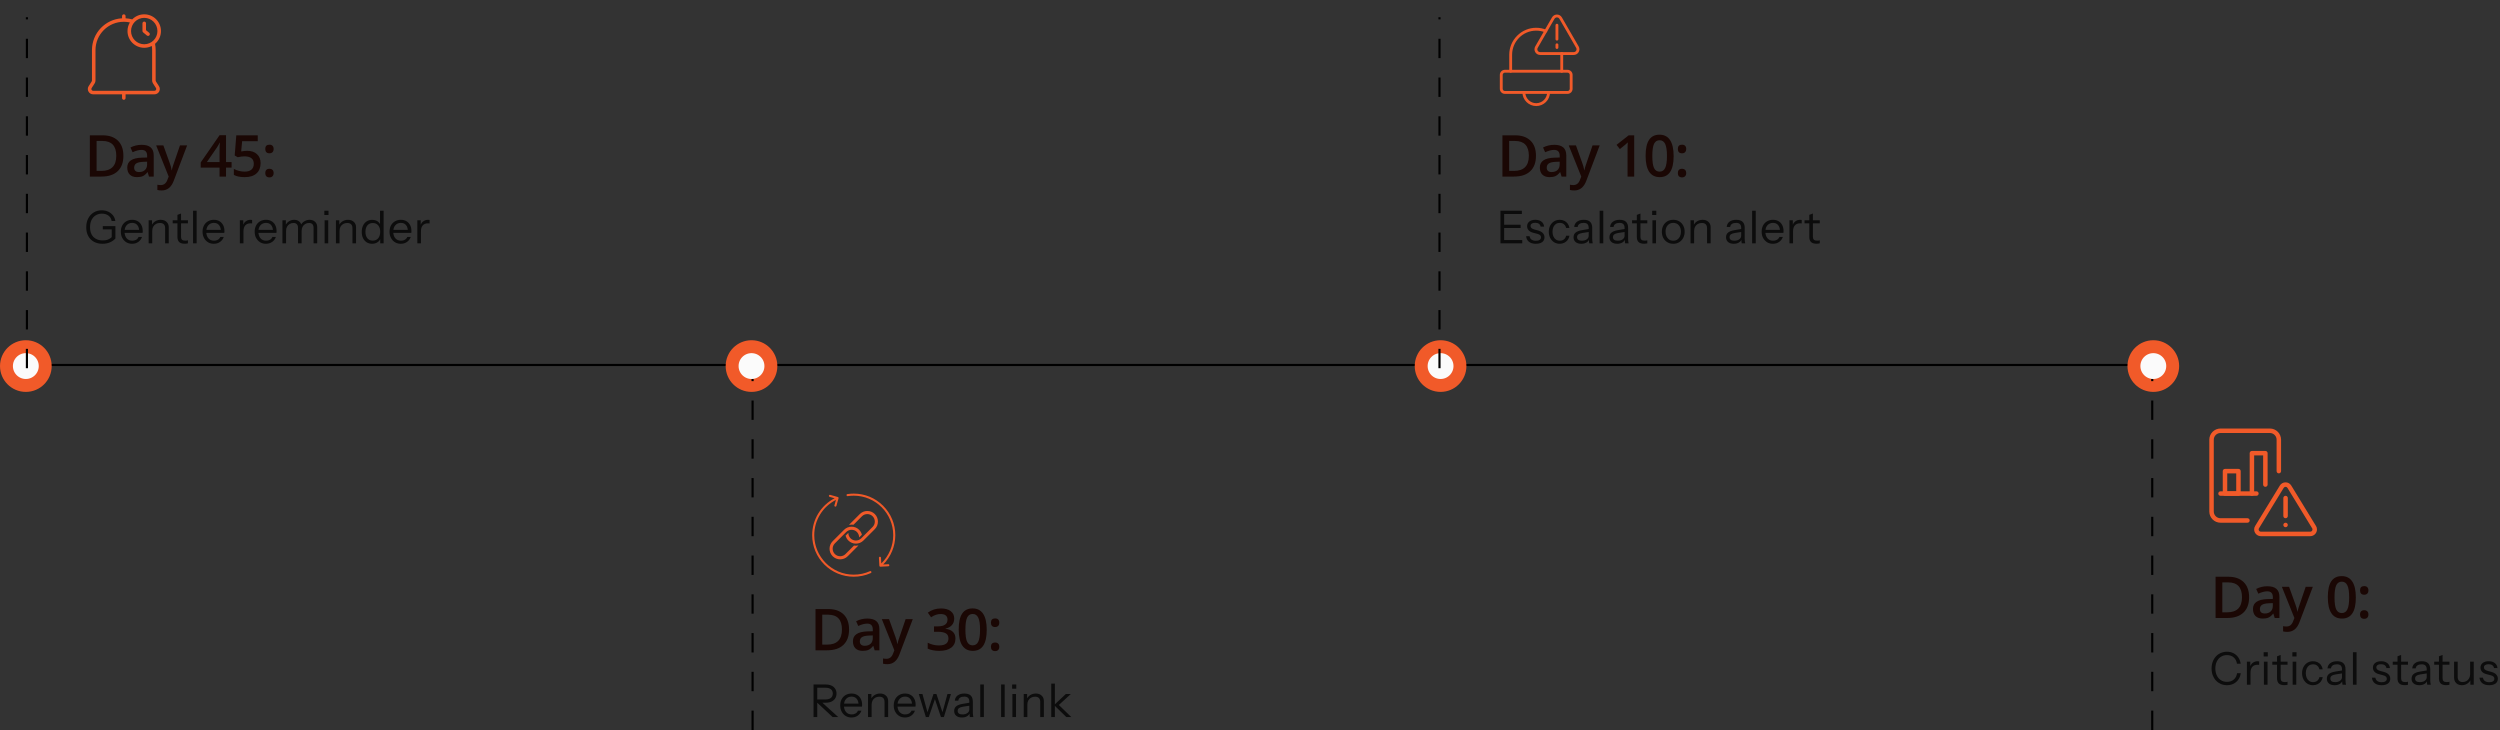 <svg width="1161" height="339" viewBox="0 0 1161 339" fill="none" xmlns="http://www.w3.org/2000/svg">
<rect x="0" y="0" width="1161" height="339" fill="#333333" stroke="none"/>
<path d="M47.084 79.365C51.694 79.365 54 77.025 54 72.347C54 67.755 51.855 65.46 47.564 65.46H44.856V79.365H47.084ZM47.637 62.839C50.685 62.839 53.058 63.664 54.757 65.314C56.456 66.954 57.305 69.313 57.305 72.39C57.305 75.458 56.426 77.826 54.669 79.496C52.913 81.165 50.384 82 47.084 82H41.725V62.839H47.637ZM71.388 82H69.19L68.578 79.976H68.462C67.763 80.859 67.059 81.461 66.351 81.782C65.652 82.102 64.744 82.262 63.628 82.262C62.201 82.262 61.09 81.879 60.294 81.112C59.498 80.335 59.1 79.224 59.1 77.778C59.1 74.875 61.347 73.356 65.841 73.22L68.331 73.147V72.376C68.331 71.444 68.112 70.75 67.675 70.294C67.248 69.837 66.584 69.609 65.681 69.609C64.526 69.609 63.157 69.973 61.575 70.701L60.585 68.503C62.196 67.668 63.934 67.251 65.797 67.251C67.671 67.251 69.068 67.658 69.991 68.474C70.922 69.279 71.388 70.536 71.388 72.245V82ZM62.303 77.879C62.303 78.53 62.497 79.03 62.885 79.379C63.273 79.729 63.846 79.903 64.603 79.903C65.72 79.903 66.618 79.593 67.297 78.972C67.976 78.35 68.316 77.472 68.316 76.336V75.084L66.453 75.157C64.996 75.215 63.938 75.463 63.278 75.899C62.628 76.326 62.303 76.987 62.303 77.879ZM75.062 88.45C74.383 88.45 73.722 88.377 73.082 88.232V85.786C73.558 85.892 74.087 85.946 74.669 85.946C76.164 85.946 77.207 85.087 77.799 83.369L78.338 82L72.514 67.513H75.863L78.819 75.725C79.265 76.889 79.561 77.991 79.707 79.03H79.809C79.877 78.544 80.042 77.899 80.304 77.093C80.566 76.278 81.658 73.084 83.58 67.513H86.9L80.697 83.922C79.571 86.941 77.693 88.45 75.062 88.45ZM101.962 75.259V70.454C101.962 68.736 102.006 67.333 102.093 66.246H101.991C101.739 66.848 101.355 67.547 100.841 68.343L96.08 75.259H101.962ZM107.553 75.259V77.821H104.961V82H101.962V77.821H93.211V75.448L101.962 62.795H104.961V75.259H107.553ZM113.477 72.609C112.652 72.609 111.618 72.745 110.376 73.016L108.992 72.201L109.735 62.839H119.694V65.576H112.443L112.006 70.323C113.2 70.129 114.113 70.031 114.744 70.031C116.685 70.031 118.214 70.546 119.33 71.575C120.456 72.594 121.019 73.987 121.019 75.754C121.019 77.802 120.383 79.399 119.112 80.544C117.84 81.689 116.02 82.262 113.652 82.262C111.516 82.262 109.832 81.918 108.599 81.228V78.433C109.337 78.85 110.147 79.166 111.031 79.379C111.924 79.593 112.778 79.7 113.593 79.7C114.981 79.7 116.039 79.389 116.767 78.768C117.495 78.146 117.859 77.239 117.859 76.045C117.859 73.754 116.399 72.609 113.477 72.609ZM126.564 81.84C126.225 82.199 125.744 82.379 125.123 82.379C124.502 82.379 124.021 82.204 123.681 81.854C123.351 81.495 123.186 81 123.186 80.369C123.186 79.729 123.351 79.238 123.681 78.899C124.011 78.559 124.492 78.389 125.123 78.389C125.754 78.389 126.234 78.564 126.564 78.913C126.904 79.263 127.074 79.748 127.074 80.369C127.074 80.99 126.904 81.481 126.564 81.84ZM127.074 69.172C127.074 69.803 126.904 70.299 126.564 70.658C126.225 71.017 125.739 71.196 125.108 71.196C124.487 71.196 124.011 71.022 123.681 70.672C123.351 70.313 123.186 69.813 123.186 69.172C123.186 67.852 123.832 67.192 125.123 67.192C125.764 67.192 126.249 67.367 126.579 67.716C126.909 68.056 127.074 68.542 127.074 69.172Z" fill="#1A0704"/>
<path d="M703.084 79.365C707.694 79.365 710 77.025 710 72.347C710 67.755 707.855 65.46 703.564 65.46H700.856V79.365H703.084ZM703.637 62.839C706.685 62.839 709.058 63.664 710.757 65.314C712.456 66.954 713.305 69.313 713.305 72.39C713.305 75.458 712.426 77.826 710.669 79.496C708.913 81.165 706.384 82 703.084 82H697.726V62.839H703.637ZM727.388 82H725.19L724.578 79.976H724.462C723.763 80.859 723.059 81.461 722.351 81.782C721.652 82.102 720.744 82.262 719.628 82.262C718.201 82.262 717.089 81.879 716.294 81.112C715.498 80.335 715.1 79.224 715.1 77.778C715.1 74.875 717.347 73.356 721.841 73.22L724.331 73.147V72.376C724.331 71.444 724.112 70.75 723.676 70.294C723.248 69.837 722.584 69.609 721.681 69.609C720.526 69.609 719.157 69.973 717.575 70.701L716.585 68.503C718.196 67.668 719.934 67.251 721.797 67.251C723.671 67.251 725.068 67.658 725.991 68.474C726.922 69.279 727.388 70.536 727.388 72.245V82ZM718.303 77.879C718.303 78.53 718.497 79.03 718.885 79.379C719.274 79.729 719.846 79.903 720.603 79.903C721.72 79.903 722.617 79.593 723.297 78.972C723.976 78.35 724.316 77.472 724.316 76.336V75.084L722.452 75.157C720.996 75.215 719.938 75.463 719.278 75.899C718.628 76.326 718.303 76.987 718.303 77.879ZM731.062 88.45C730.383 88.45 729.723 88.377 729.082 88.232V85.786C729.557 85.892 730.087 85.946 730.669 85.946C732.164 85.946 733.207 85.087 733.799 83.369L734.338 82L728.514 67.513H731.863L734.819 75.725C735.265 76.889 735.561 77.991 735.707 79.03H735.809C735.877 78.544 736.042 77.899 736.304 77.093C736.566 76.278 737.658 73.084 739.58 67.513H742.899L736.697 83.922C735.571 86.941 733.693 88.45 731.062 88.45ZM758.923 62.839V82H755.836V69.624C755.836 68.197 755.875 67.027 755.953 66.115C755.749 66.338 755.419 66.644 754.962 67.032C754.506 67.411 753.608 68.144 752.269 69.231L750.725 67.265L756.36 62.839H758.923ZM768.137 66.799C767.603 67.915 767.337 69.789 767.337 72.419C767.337 75.05 767.603 76.923 768.137 78.04C768.671 79.146 769.53 79.7 770.714 79.7C771.908 79.7 772.772 79.132 773.306 77.996C773.859 76.86 774.136 75.006 774.136 72.434C774.136 69.862 773.859 68.003 773.306 66.857C772.763 65.702 771.899 65.125 770.714 65.125C769.54 65.125 768.681 65.683 768.137 66.799ZM764.221 72.317C764.221 69.017 764.755 66.566 765.822 64.965C766.89 63.353 768.506 62.548 770.671 62.548C772.845 62.548 774.481 63.387 775.578 65.067C776.684 66.736 777.237 69.211 777.237 72.492C777.237 75.763 776.699 78.21 775.621 79.831C774.554 81.452 772.937 82.262 770.773 82.262C768.608 82.262 766.973 81.427 765.866 79.758C764.769 78.088 764.221 75.608 764.221 72.317ZM782.564 81.84C782.225 82.199 781.744 82.379 781.123 82.379C780.502 82.379 780.021 82.204 779.681 81.854C779.351 81.495 779.186 81 779.186 80.369C779.186 79.729 779.351 79.238 779.681 78.899C780.011 78.559 780.492 78.389 781.123 78.389C781.754 78.389 782.234 78.564 782.564 78.913C782.904 79.263 783.074 79.748 783.074 80.369C783.074 80.99 782.904 81.481 782.564 81.84ZM783.074 69.172C783.074 69.803 782.904 70.299 782.564 70.658C782.225 71.017 781.739 71.196 781.108 71.196C780.487 71.196 780.011 71.022 779.681 70.672C779.351 70.313 779.186 69.813 779.186 69.172C779.186 67.852 779.832 67.192 781.123 67.192C781.764 67.192 782.249 67.367 782.579 67.716C782.909 68.056 783.074 68.542 783.074 69.172Z" fill="#1A0704"/>
<path d="M384.084 299.365C388.694 299.365 391 297.025 391 292.347C391 287.755 388.855 285.46 384.564 285.46H381.856V299.365H384.084ZM384.637 282.839C387.685 282.839 390.058 283.664 391.757 285.314C393.456 286.954 394.305 289.313 394.305 292.39C394.305 295.458 393.426 297.826 391.669 299.496C389.913 301.165 387.384 302 384.084 302H378.726V282.839H384.637ZM408.388 302H406.19L405.578 299.976H405.462C404.763 300.859 404.059 301.461 403.351 301.782C402.652 302.102 401.744 302.262 400.628 302.262C399.201 302.262 398.089 301.879 397.294 301.112C396.498 300.335 396.1 299.224 396.1 297.778C396.1 294.875 398.347 293.356 402.841 293.22L405.331 293.147V292.376C405.331 291.444 405.112 290.75 404.676 290.294C404.248 289.837 403.584 289.609 402.681 289.609C401.526 289.609 400.157 289.973 398.575 290.701L397.585 288.503C399.196 287.668 400.934 287.251 402.797 287.251C404.671 287.251 406.068 287.658 406.991 288.474C407.922 289.279 408.388 290.536 408.388 292.245V302ZM399.303 297.879C399.303 298.53 399.497 299.03 399.885 299.379C400.274 299.729 400.846 299.903 401.603 299.903C402.72 299.903 403.617 299.593 404.297 298.971C404.976 298.35 405.316 297.472 405.316 296.336V295.084L403.452 295.157C401.996 295.215 400.938 295.462 400.278 295.899C399.628 296.326 399.303 296.986 399.303 297.879ZM412.062 308.45C411.383 308.45 410.723 308.377 410.082 308.232V305.786C410.557 305.892 411.087 305.946 411.669 305.946C413.164 305.946 414.207 305.087 414.799 303.369L415.338 302L409.514 287.513H412.863L415.819 295.725C416.265 296.889 416.561 297.991 416.707 299.03H416.809C416.877 298.544 417.042 297.899 417.304 297.093C417.566 296.278 418.658 293.084 420.58 287.513H423.899L417.697 303.922C416.571 306.941 414.693 308.45 412.062 308.45ZM443.141 287.251C443.141 288.464 442.786 289.473 442.078 290.279C441.379 291.085 440.384 291.628 439.093 291.91V292.012C440.627 292.206 441.777 292.686 442.544 293.453C443.32 294.21 443.708 295.225 443.708 296.496C443.708 298.331 443.058 299.753 441.757 300.762C440.466 301.762 438.612 302.262 436.195 302.262C434.099 302.262 432.308 301.917 430.823 301.228V298.491C432.521 299.326 434.259 299.743 436.035 299.743C437.53 299.743 438.642 299.471 439.37 298.928C440.098 298.375 440.462 297.554 440.462 296.467C440.462 295.38 440.054 294.599 439.239 294.123C438.423 293.638 437.147 293.395 435.409 293.395H433.749V290.891H435.438C438.496 290.891 440.025 289.833 440.025 287.716C440.025 286.891 439.758 286.26 439.224 285.824C438.69 285.377 437.904 285.154 436.865 285.154C436.147 285.154 435.443 285.261 434.754 285.474C434.075 285.678 433.283 286.071 432.381 286.654L430.881 284.513C432.648 283.213 434.686 282.562 436.996 282.562C438.918 282.562 440.423 282.98 441.51 283.814C442.597 284.639 443.141 285.785 443.141 287.251ZM449.137 286.799C448.603 287.915 448.337 289.789 448.337 292.419C448.337 295.05 448.603 296.923 449.137 298.04C449.671 299.146 450.53 299.699 451.714 299.699C452.908 299.699 453.772 299.132 454.306 297.996C454.859 296.86 455.136 295.006 455.136 292.434C455.136 289.862 454.859 288.003 454.306 286.857C453.763 285.702 452.899 285.125 451.714 285.125C450.54 285.125 449.681 285.683 449.137 286.799ZM445.221 292.317C445.221 289.017 445.755 286.566 446.822 284.965C447.89 283.353 449.506 282.548 451.671 282.548C453.845 282.548 455.481 283.387 456.578 285.067C457.684 286.736 458.237 289.211 458.237 292.492C458.237 295.763 457.699 298.21 456.621 299.831C455.554 301.452 453.937 302.262 451.773 302.262C449.608 302.262 447.973 301.427 446.866 299.758C445.769 298.088 445.221 295.608 445.221 292.317ZM463.564 301.84C463.225 302.199 462.744 302.379 462.123 302.379C461.502 302.379 461.021 302.204 460.681 301.854C460.351 301.495 460.186 301 460.186 300.369C460.186 299.729 460.351 299.238 460.681 298.899C461.011 298.559 461.492 298.389 462.123 298.389C462.754 298.389 463.234 298.564 463.564 298.913C463.904 299.263 464.074 299.748 464.074 300.369C464.074 300.99 463.904 301.481 463.564 301.84ZM464.074 289.172C464.074 289.803 463.904 290.298 463.564 290.658C463.225 291.017 462.739 291.196 462.108 291.196C461.487 291.196 461.011 291.022 460.681 290.672C460.351 290.313 460.186 289.813 460.186 289.172C460.186 287.852 460.832 287.192 462.123 287.192C462.764 287.192 463.249 287.367 463.579 287.716C463.909 288.056 464.074 288.542 464.074 289.172Z" fill="#1A0704"/>
<path d="M1034.27 284.365C1038.88 284.365 1041.18 282.025 1041.18 277.347C1041.18 272.755 1039.04 270.46 1034.75 270.46H1032.04V284.365H1034.27ZM1034.82 267.839C1037.87 267.839 1040.24 268.664 1041.94 270.314C1043.64 271.954 1044.49 274.313 1044.49 277.39C1044.49 280.458 1043.61 282.826 1041.85 284.496C1040.1 286.165 1037.57 287 1034.27 287H1028.91V267.839H1034.82ZM1058.57 287H1056.37L1055.76 284.976H1055.65C1054.95 285.859 1054.24 286.461 1053.53 286.782C1052.84 287.102 1051.93 287.262 1050.81 287.262C1049.39 287.262 1048.27 286.879 1047.48 286.112C1046.68 285.335 1046.28 284.224 1046.28 282.778C1046.28 279.875 1048.53 278.356 1053.03 278.22L1055.52 278.147V277.376C1055.52 276.444 1055.3 275.75 1054.86 275.294C1054.43 274.837 1053.77 274.609 1052.87 274.609C1051.71 274.609 1050.34 274.973 1048.76 275.701L1047.77 273.503C1049.38 272.668 1051.12 272.251 1052.98 272.251C1054.86 272.251 1056.25 272.658 1057.17 273.474C1058.11 274.279 1058.57 275.536 1058.57 277.245V287ZM1049.49 282.879C1049.49 283.53 1049.68 284.03 1050.07 284.379C1050.46 284.729 1051.03 284.903 1051.79 284.903C1052.9 284.903 1053.8 284.593 1054.48 283.971C1055.16 283.35 1055.5 282.472 1055.5 281.336V280.084L1053.64 280.157C1052.18 280.215 1051.12 280.462 1050.46 280.899C1049.81 281.326 1049.49 281.986 1049.49 282.879ZM1062.25 293.45C1061.57 293.45 1060.91 293.377 1060.27 293.232V290.786C1060.74 290.892 1061.27 290.946 1061.85 290.946C1063.35 290.946 1064.39 290.087 1064.98 288.369L1065.52 287L1059.7 272.513H1063.05L1066 280.725C1066.45 281.889 1066.75 282.991 1066.89 284.03H1066.99C1067.06 283.544 1067.23 282.899 1067.49 282.093C1067.75 281.278 1068.84 278.084 1070.76 272.513H1074.08L1067.88 288.922C1066.76 291.941 1064.88 293.45 1062.25 293.45ZM1084.95 271.799C1084.42 272.915 1084.15 274.789 1084.15 277.419C1084.15 280.05 1084.42 281.923 1084.95 283.04C1085.49 284.146 1086.35 284.699 1087.53 284.699C1088.72 284.699 1089.59 284.132 1090.12 282.996C1090.68 281.86 1090.95 280.006 1090.95 277.434C1090.95 274.862 1090.68 273.003 1090.12 271.857C1089.58 270.702 1088.71 270.125 1087.53 270.125C1086.36 270.125 1085.5 270.683 1084.95 271.799ZM1081.04 277.317C1081.04 274.017 1081.57 271.566 1082.64 269.965C1083.71 268.353 1085.32 267.548 1087.49 267.548C1089.66 267.548 1091.3 268.387 1092.39 270.067C1093.5 271.736 1094.05 274.211 1094.05 277.492C1094.05 280.763 1093.51 283.21 1092.44 284.831C1091.37 286.452 1089.75 287.262 1087.59 287.262C1085.42 287.262 1083.79 286.427 1082.68 284.758C1081.58 283.088 1081.04 280.608 1081.04 277.317ZM1099.38 286.84C1099.04 287.199 1098.56 287.379 1097.94 287.379C1097.32 287.379 1096.84 287.204 1096.5 286.854C1096.17 286.495 1096 286 1096 285.369C1096 284.729 1096.17 284.238 1096.5 283.899C1096.83 283.559 1097.31 283.389 1097.94 283.389C1098.57 283.389 1099.05 283.564 1099.38 283.913C1099.72 284.263 1099.89 284.748 1099.89 285.369C1099.89 285.99 1099.72 286.481 1099.38 286.84ZM1099.89 274.172C1099.89 274.803 1099.72 275.298 1099.38 275.658C1099.04 276.017 1098.55 276.196 1097.92 276.196C1097.3 276.196 1096.83 276.022 1096.5 275.672C1096.17 275.313 1096 274.813 1096 274.172C1096 272.852 1096.65 272.192 1097.94 272.192C1098.58 272.192 1099.06 272.367 1099.39 272.716C1099.72 273.056 1099.89 273.542 1099.89 274.172Z" fill="#1A0704"/>
<path d="M47.613 113.21C46.072 113.21 44.735 112.895 43.6 112.265C42.466 111.635 41.591 110.752 40.975 109.618C40.358 108.47 40.05 107.118 40.05 105.564C40.05 104.009 40.351 102.644 40.954 101.467C41.57 100.277 42.417 99.346 43.495 98.673C44.588 98.001 45.841 97.665 47.256 97.665C48.362 97.665 49.363 97.875 50.26 98.295C51.17 98.715 51.912 99.296 52.486 100.039C53.075 100.781 53.432 101.642 53.558 102.623H51.835C51.695 101.586 51.212 100.76 50.386 100.144C49.573 99.528 48.551 99.219 47.319 99.219C46.212 99.219 45.246 99.486 44.42 100.018C43.593 100.536 42.949 101.264 42.487 102.202C42.039 103.141 41.815 104.247 41.815 105.522C41.815 106.796 42.046 107.895 42.508 108.82C42.984 109.73 43.663 110.43 44.546 110.92C45.442 111.41 46.513 111.656 47.76 111.656C48.614 111.656 49.377 111.537 50.05 111.298C50.722 111.046 51.331 110.661 51.877 110.143L53.6 110.773C52.83 111.586 51.94 112.195 50.932 112.601C49.938 113.007 48.831 113.21 47.613 113.21ZM51.877 110.773V105.879L52.528 106.53H47.739V105.017H53.6V110.773H51.877ZM61.344 113.21C60.322 113.21 59.418 112.972 58.634 112.496C57.85 112.006 57.234 111.34 56.785 110.5C56.337 109.66 56.113 108.694 56.113 107.601C56.113 106.509 56.33 105.55 56.764 104.723C57.213 103.883 57.836 103.232 58.634 102.77C59.432 102.308 60.35 102.076 61.386 102.076C62.38 102.076 63.242 102.294 63.97 102.728C64.712 103.162 65.279 103.771 65.671 104.555C66.077 105.34 66.281 106.264 66.281 107.328C66.281 107.468 66.273 107.601 66.26 107.727C66.26 107.853 66.246 107.993 66.218 108.147H57.374V106.74H65.188L64.642 107.517C64.642 106.229 64.355 105.241 63.781 104.555C63.221 103.855 62.422 103.505 61.386 103.505C60.322 103.505 59.46 103.876 58.802 104.618C58.158 105.347 57.836 106.334 57.836 107.58C57.836 108.855 58.158 109.877 58.802 110.647C59.46 111.403 60.336 111.782 61.428 111.782C62.114 111.782 62.716 111.635 63.234 111.34C63.753 111.032 64.131 110.598 64.369 110.038H65.965C65.615 111.018 65.027 111.796 64.201 112.37C63.389 112.93 62.436 113.21 61.344 113.21ZM69.021 113V102.287H70.596V104.807H70.701V113H69.021ZM76.688 113V105.984C76.688 105.171 76.485 104.562 76.079 104.156C75.673 103.75 75.071 103.547 74.273 103.547C73.572 103.547 72.949 103.701 72.403 104.009C71.871 104.317 71.451 104.744 71.143 105.29C70.849 105.837 70.701 106.474 70.701 107.202L70.428 104.66C70.793 103.862 71.346 103.232 72.088 102.77C72.844 102.308 73.698 102.076 74.651 102.076C75.771 102.076 76.667 102.399 77.34 103.043C78.026 103.673 78.369 104.506 78.369 105.543V113H76.688ZM85.805 113.189C84.614 113.189 83.746 112.923 83.2 112.391C82.668 111.845 82.401 111.06 82.401 110.038V99.787L84.082 99.156V110.017C84.082 110.619 84.236 111.06 84.544 111.34C84.852 111.621 85.356 111.761 86.057 111.761C86.337 111.761 86.575 111.747 86.771 111.719C86.981 111.677 87.149 111.628 87.275 111.572V113C87.135 113.056 86.932 113.098 86.666 113.126C86.414 113.168 86.127 113.189 85.805 113.189ZM80.196 103.715V102.287H87.275V103.715H80.196ZM89.648 113V97.875H91.328V113H89.648ZM99.295 113.21C98.273 113.21 97.369 112.972 96.585 112.496C95.801 112.006 95.185 111.34 94.736 110.5C94.288 109.66 94.064 108.694 94.064 107.601C94.064 106.509 94.281 105.55 94.715 104.723C95.163 103.883 95.787 103.232 96.585 102.77C97.383 102.308 98.301 102.076 99.337 102.076C100.331 102.076 101.193 102.294 101.921 102.728C102.663 103.162 103.23 103.771 103.622 104.555C104.028 105.34 104.232 106.264 104.232 107.328C104.232 107.468 104.224 107.601 104.21 107.727C104.21 107.853 104.196 107.993 104.168 108.147H95.325V106.74H103.139L102.593 107.517C102.593 106.229 102.306 105.241 101.732 104.555C101.172 103.855 100.373 103.505 99.337 103.505C98.273 103.505 97.411 103.876 96.753 104.618C96.109 105.347 95.787 106.334 95.787 107.58C95.787 108.855 96.109 109.877 96.753 110.647C97.411 111.403 98.287 111.782 99.379 111.782C100.065 111.782 100.667 111.635 101.186 111.34C101.704 111.032 102.082 110.598 102.32 110.038H103.916C103.566 111.018 102.978 111.796 102.152 112.37C101.34 112.93 100.387 113.21 99.295 113.21ZM111.387 113V102.287H112.963V105.017H113.068V113H111.387ZM113.068 107.412L112.795 104.87C113.047 103.96 113.495 103.267 114.139 102.791C114.784 102.315 115.526 102.076 116.366 102.076C116.716 102.076 116.954 102.104 117.08 102.16V103.778C117.01 103.75 116.912 103.736 116.786 103.736C116.66 103.722 116.506 103.715 116.324 103.715C115.26 103.715 114.447 104.037 113.887 104.681C113.341 105.311 113.068 106.222 113.068 107.412ZM123.496 113.21C122.474 113.21 121.571 112.972 120.786 112.496C120.002 112.006 119.386 111.34 118.938 110.5C118.49 109.66 118.266 108.694 118.266 107.601C118.266 106.509 118.483 105.55 118.917 104.723C119.365 103.883 119.988 103.232 120.786 102.77C121.585 102.308 122.502 102.076 123.538 102.076C124.533 102.076 125.394 102.294 126.122 102.728C126.864 103.162 127.432 103.771 127.824 104.555C128.23 105.34 128.433 106.264 128.433 107.328C128.433 107.468 128.426 107.601 128.412 107.727C128.412 107.853 128.398 107.993 128.37 108.147H119.526V106.74H127.341L126.794 107.517C126.794 106.229 126.507 105.241 125.933 104.555C125.373 103.855 124.575 103.505 123.538 103.505C122.474 103.505 121.613 103.876 120.954 104.618C120.31 105.347 119.988 106.334 119.988 107.58C119.988 108.855 120.31 109.877 120.954 110.647C121.613 111.403 122.488 111.782 123.58 111.782C124.267 111.782 124.869 111.635 125.387 111.34C125.905 111.032 126.283 110.598 126.521 110.038H128.118C127.768 111.018 127.179 111.796 126.353 112.37C125.541 112.93 124.589 113.21 123.496 113.21ZM131.173 113V102.287H132.749V104.807H132.854V113H131.173ZM138.4 113V105.9C138.4 105.087 138.218 104.492 137.853 104.114C137.489 103.736 136.964 103.547 136.278 103.547C135.634 103.547 135.053 103.701 134.534 104.009C134.016 104.317 133.603 104.744 133.295 105.29C133.001 105.837 132.854 106.474 132.854 107.202L132.581 104.66C132.945 103.862 133.491 103.232 134.219 102.77C134.947 102.308 135.739 102.076 136.593 102.076C137.629 102.076 138.47 102.385 139.114 103.001C139.758 103.603 140.08 104.422 140.08 105.459V113H138.4ZM145.626 113V105.9C145.626 105.087 145.444 104.492 145.08 104.114C144.716 103.736 144.191 103.547 143.504 103.547C142.86 103.547 142.279 103.701 141.761 104.009C141.243 104.317 140.829 104.744 140.521 105.29C140.227 105.837 140.08 106.474 140.08 107.202L139.66 104.66C140.024 103.862 140.584 103.232 141.341 102.77C142.097 102.308 142.909 102.076 143.777 102.076C144.814 102.076 145.661 102.385 146.319 103.001C146.977 103.603 147.307 104.422 147.307 105.459V113H145.626ZM150.749 113V102.287H152.43V113H150.749ZM150.623 99.85V97.875H152.556V99.85H150.623ZM156.006 113V102.287H157.581V104.807H157.686V113H156.006ZM163.673 113V105.984C163.673 105.171 163.47 104.562 163.064 104.156C162.658 103.75 162.056 103.547 161.257 103.547C160.557 103.547 159.934 103.701 159.388 104.009C158.856 104.317 158.435 104.744 158.127 105.29C157.833 105.837 157.686 106.474 157.686 107.202L157.413 104.66C157.777 103.862 158.33 103.232 159.073 102.77C159.829 102.308 160.683 102.076 161.635 102.076C162.756 102.076 163.652 102.399 164.324 103.043C165.011 103.673 165.354 104.506 165.354 105.543V113H163.673ZM176.585 113V110.5L176.795 110.563C176.529 111.375 176.038 112.02 175.324 112.496C174.624 112.972 173.784 113.21 172.803 113.21C171.837 113.21 170.99 112.979 170.262 112.517C169.547 112.055 168.987 111.41 168.581 110.584C168.189 109.758 167.993 108.792 167.993 107.685C167.993 106.565 168.196 105.585 168.602 104.744C169.008 103.904 169.575 103.253 170.304 102.791C171.032 102.329 171.886 102.097 172.866 102.097C173.875 102.097 174.722 102.343 175.408 102.833C176.094 103.323 176.564 104.016 176.816 104.912L176.48 104.954V97.875H178.16V113H176.585ZM173.119 111.74C174.197 111.74 175.037 111.375 175.639 110.647C176.256 109.905 176.564 108.897 176.564 107.622C176.564 106.376 176.256 105.389 175.639 104.66C175.023 103.932 174.183 103.568 173.119 103.568C172.054 103.568 171.221 103.932 170.619 104.66C170.017 105.389 169.715 106.397 169.715 107.685C169.715 108.946 170.017 109.94 170.619 110.668C171.221 111.382 172.054 111.74 173.119 111.74ZM186.131 113.21C185.109 113.21 184.205 112.972 183.421 112.496C182.637 112.006 182.021 111.34 181.573 110.5C181.124 109.66 180.9 108.694 180.9 107.601C180.9 106.509 181.117 105.55 181.552 104.723C182 103.883 182.623 103.232 183.421 102.77C184.219 102.308 185.137 102.076 186.173 102.076C187.167 102.076 188.029 102.294 188.757 102.728C189.499 103.162 190.066 103.771 190.459 104.555C190.865 105.34 191.068 106.264 191.068 107.328C191.068 107.468 191.061 107.601 191.047 107.727C191.047 107.853 191.033 107.993 191.005 108.147H182.161V106.74H189.975L189.429 107.517C189.429 106.229 189.142 105.241 188.568 104.555C188.008 103.855 187.209 103.505 186.173 103.505C185.109 103.505 184.247 103.876 183.589 104.618C182.945 105.347 182.623 106.334 182.623 107.58C182.623 108.855 182.945 109.877 183.589 110.647C184.247 111.403 185.123 111.782 186.215 111.782C186.901 111.782 187.504 111.635 188.022 111.34C188.54 111.032 188.918 110.598 189.156 110.038H190.753C190.403 111.018 189.814 111.796 188.988 112.37C188.176 112.93 187.223 113.21 186.131 113.21ZM193.808 113V102.287H195.384V105.017H195.489V113H193.808ZM195.489 107.412L195.216 104.87C195.468 103.96 195.916 103.267 196.56 102.791C197.204 102.315 197.946 102.076 198.787 102.076C199.137 102.076 199.375 102.104 199.501 102.16V103.778C199.431 103.75 199.333 103.736 199.207 103.736C199.081 103.722 198.927 103.715 198.745 103.715C197.68 103.715 196.868 104.037 196.308 104.681C195.762 105.311 195.489 106.222 195.489 107.412Z" fill="#0C0C0C"/>
<path d="M696.807 113V97.875H698.529V113H696.807ZM697.689 113V111.488H706.932V113H697.689ZM697.689 105.879V104.366H706.176V105.879H697.689ZM697.689 99.388V97.875H706.764V99.388H697.689ZM713.223 113.21C711.907 113.21 710.857 112.909 710.072 112.307C709.288 111.691 708.84 110.822 708.728 109.702H710.345C710.443 110.388 710.744 110.913 711.249 111.277C711.753 111.642 712.425 111.824 713.265 111.824C714.008 111.824 714.589 111.684 715.009 111.403C715.429 111.123 715.639 110.724 715.639 110.206C715.639 109.842 715.52 109.527 715.282 109.261C715.044 108.981 714.568 108.75 713.853 108.568L712.131 108.126C711.151 107.874 710.415 107.489 709.925 106.971C709.435 106.439 709.19 105.809 709.19 105.08C709.19 104.156 709.533 103.428 710.219 102.896C710.906 102.35 711.837 102.076 713.013 102.076C714.176 102.076 715.121 102.357 715.849 102.917C716.577 103.477 716.991 104.254 717.089 105.248H715.471C715.373 104.674 715.107 104.233 714.673 103.925C714.239 103.617 713.664 103.463 712.95 103.463C712.264 103.463 711.732 103.596 711.354 103.862C710.976 104.114 710.786 104.478 710.786 104.954C710.786 105.318 710.92 105.634 711.186 105.9C711.466 106.166 711.928 106.39 712.572 106.572L714.253 107.034C715.247 107.3 715.996 107.706 716.5 108.252C717.005 108.799 717.257 109.457 717.257 110.227C717.257 111.165 716.899 111.901 716.185 112.433C715.471 112.951 714.484 113.21 713.223 113.21ZM724.341 113.21C723.36 113.21 722.485 112.972 721.715 112.496C720.959 112.006 720.357 111.34 719.908 110.5C719.474 109.646 719.257 108.68 719.257 107.601C719.257 106.523 719.474 105.571 719.908 104.744C720.357 103.918 720.959 103.267 721.715 102.791C722.485 102.315 723.353 102.076 724.32 102.076C725.118 102.076 725.832 102.23 726.463 102.539C727.107 102.847 727.632 103.288 728.038 103.862C728.458 104.422 728.724 105.08 728.836 105.837H727.282C727.142 105.15 726.82 104.59 726.315 104.156C725.811 103.722 725.16 103.505 724.362 103.505C723.676 103.505 723.08 103.673 722.576 104.009C722.072 104.345 721.68 104.821 721.4 105.438C721.12 106.054 720.98 106.775 720.98 107.601C720.98 108.428 721.12 109.156 721.4 109.786C721.68 110.416 722.072 110.906 722.576 111.256C723.094 111.607 723.697 111.782 724.383 111.782C725.153 111.782 725.797 111.572 726.315 111.151C726.834 110.717 727.163 110.157 727.303 109.471H728.857C728.731 110.213 728.451 110.871 728.017 111.445C727.597 112.006 727.072 112.44 726.442 112.748C725.811 113.056 725.111 113.21 724.341 113.21ZM738.043 113C737.987 112.762 737.945 112.489 737.916 112.181C737.902 111.873 737.895 111.481 737.895 111.004H737.79V105.879C737.79 105.066 737.601 104.471 737.223 104.093C736.859 103.701 736.264 103.505 735.438 103.505C734.625 103.505 733.974 103.673 733.484 104.009C733.008 104.331 732.742 104.793 732.686 105.396H731.068C731.138 104.359 731.572 103.547 732.371 102.959C733.169 102.371 734.212 102.076 735.501 102.076C736.831 102.076 737.818 102.392 738.463 103.022C739.107 103.652 739.429 104.597 739.429 105.858V111.004C739.429 111.312 739.45 111.635 739.492 111.971C739.534 112.293 739.59 112.636 739.66 113H738.043ZM734.366 113.21C733.26 113.21 732.378 112.944 731.719 112.412C731.075 111.866 730.753 111.123 730.753 110.185C730.753 109.247 731.075 108.519 731.719 108C732.364 107.482 733.302 107.118 734.534 106.908L738.274 106.278V107.664L734.786 108.21C734.002 108.336 733.407 108.547 733.001 108.841C732.595 109.135 732.392 109.562 732.392 110.122C732.392 110.668 732.574 111.081 732.938 111.361C733.316 111.642 733.869 111.782 734.597 111.782C735.536 111.782 736.299 111.572 736.887 111.151C737.489 110.717 737.79 110.157 737.79 109.471L738.064 110.962C737.839 111.677 737.398 112.23 736.74 112.622C736.096 113.014 735.305 113.21 734.366 113.21ZM742.878 113V97.875H744.559V113H742.878ZM754.71 113C754.654 112.762 754.612 112.489 754.584 112.181C754.57 111.873 754.563 111.481 754.563 111.004H754.458V105.879C754.458 105.066 754.269 104.471 753.891 104.093C753.527 103.701 752.932 103.505 752.105 103.505C751.293 103.505 750.642 103.673 750.152 104.009C749.676 104.331 749.409 104.793 749.353 105.396H747.736C747.806 104.359 748.24 103.547 749.038 102.959C749.837 102.371 750.88 102.076 752.168 102.076C753.499 102.076 754.486 102.392 755.13 103.022C755.774 103.652 756.097 104.597 756.097 105.858V111.004C756.097 111.312 756.118 111.635 756.16 111.971C756.202 112.293 756.258 112.636 756.328 113H754.71ZM751.034 113.21C749.928 113.21 749.045 112.944 748.387 112.412C747.743 111.866 747.421 111.123 747.421 110.185C747.421 109.247 747.743 108.519 748.387 108C749.031 107.482 749.97 107.118 751.202 106.908L754.941 106.278V107.664L751.454 108.21C750.67 108.336 750.075 108.547 749.669 108.841C749.262 109.135 749.059 109.562 749.059 110.122C749.059 110.668 749.241 111.081 749.605 111.361C749.984 111.642 750.537 111.782 751.265 111.782C752.203 111.782 752.967 111.572 753.555 111.151C754.157 110.717 754.458 110.157 754.458 109.471L754.731 110.962C754.507 111.677 754.066 112.23 753.408 112.622C752.764 113.014 751.972 113.21 751.034 113.21ZM763.544 113.189C762.354 113.189 761.486 112.923 760.939 112.391C760.407 111.845 760.141 111.06 760.141 110.038V99.787L761.822 99.156V110.017C761.822 110.619 761.976 111.06 762.284 111.34C762.592 111.621 763.096 111.761 763.796 111.761C764.076 111.761 764.314 111.747 764.51 111.719C764.721 111.677 764.889 111.628 765.015 111.572V113C764.875 113.056 764.672 113.098 764.405 113.126C764.153 113.168 763.866 113.189 763.544 113.189ZM757.935 103.715V102.287H765.015V103.715H757.935ZM767.387 113V102.287H769.068V113H767.387ZM767.261 99.85V97.875H769.194V99.85H767.261ZM777.057 113.21C776.006 113.21 775.082 112.965 774.284 112.475C773.485 111.985 772.862 111.319 772.414 110.479C771.98 109.625 771.763 108.666 771.763 107.601C771.763 106.523 771.987 105.571 772.435 104.744C772.883 103.918 773.499 103.267 774.284 102.791C775.082 102.315 776.006 102.076 777.057 102.076C778.121 102.076 779.045 102.315 779.829 102.791C780.628 103.267 781.244 103.918 781.678 104.744C782.126 105.571 782.35 106.523 782.35 107.601C782.35 108.666 782.126 109.625 781.678 110.479C781.244 111.319 780.628 111.985 779.829 112.475C779.045 112.965 778.121 113.21 777.057 113.21ZM777.057 111.782C777.785 111.782 778.415 111.607 778.947 111.256C779.479 110.892 779.892 110.395 780.187 109.765C780.481 109.135 780.628 108.407 780.628 107.58C780.628 106.348 780.299 105.361 779.64 104.618C778.996 103.876 778.135 103.505 777.057 103.505C775.992 103.505 775.131 103.876 774.473 104.618C773.814 105.361 773.485 106.348 773.485 107.58C773.485 108.407 773.632 109.135 773.926 109.765C774.221 110.395 774.634 110.892 775.166 111.256C775.712 111.607 776.342 111.782 777.057 111.782ZM785.081 113V102.287H786.656V104.807H786.761V113H785.081ZM792.748 113V105.984C792.748 105.171 792.545 104.562 792.139 104.156C791.733 103.75 791.131 103.547 790.333 103.547C789.632 103.547 789.009 103.701 788.463 104.009C787.931 104.317 787.511 104.744 787.202 105.29C786.908 105.837 786.761 106.474 786.761 107.202L786.488 104.66C786.852 103.862 787.406 103.232 788.148 102.77C788.904 102.308 789.758 102.076 790.711 102.076C791.831 102.076 792.727 102.399 793.4 103.043C794.086 103.673 794.429 104.506 794.429 105.543V113H792.748ZM808.857 113C808.801 112.762 808.759 112.489 808.731 112.181C808.717 111.873 808.71 111.481 808.71 111.004H808.605V105.879C808.605 105.066 808.416 104.471 808.038 104.093C807.674 103.701 807.078 103.505 806.252 103.505C805.44 103.505 804.789 103.673 804.298 104.009C803.822 104.331 803.556 104.793 803.5 105.396H801.883C801.953 104.359 802.387 103.547 803.185 102.959C803.983 102.371 805.027 102.076 806.315 102.076C807.646 102.076 808.633 102.392 809.277 103.022C809.921 103.652 810.243 104.597 810.243 105.858V111.004C810.243 111.312 810.264 111.635 810.306 111.971C810.348 112.293 810.404 112.636 810.474 113H808.857ZM805.181 113.21C804.074 113.21 803.192 112.944 802.534 112.412C801.89 111.866 801.568 111.123 801.568 110.185C801.568 109.247 801.89 108.519 802.534 108C803.178 107.482 804.116 107.118 805.349 106.908L809.088 106.278V107.664L805.601 108.21C804.817 108.336 804.221 108.547 803.815 108.841C803.409 109.135 803.206 109.562 803.206 110.122C803.206 110.668 803.388 111.081 803.752 111.361C804.13 111.642 804.684 111.782 805.412 111.782C806.35 111.782 807.113 111.572 807.702 111.151C808.304 110.717 808.605 110.157 808.605 109.471L808.878 110.962C808.654 111.677 808.213 112.23 807.555 112.622C806.91 113.014 806.119 113.21 805.181 113.21ZM813.693 113V97.875H815.373V113H813.693ZM823.34 113.21C822.317 113.21 821.414 112.972 820.63 112.496C819.846 112.006 819.229 111.34 818.781 110.5C818.333 109.66 818.109 108.694 818.109 107.601C818.109 106.509 818.326 105.55 818.76 104.723C819.208 103.883 819.832 103.232 820.63 102.77C821.428 102.308 822.346 102.076 823.382 102.076C824.376 102.076 825.237 102.294 825.966 102.728C826.708 103.162 827.275 103.771 827.667 104.555C828.073 105.34 828.276 106.264 828.276 107.328C828.276 107.468 828.269 107.601 828.255 107.727C828.255 107.853 828.241 107.993 828.213 108.147H819.37V106.74H827.184L826.638 107.517C826.638 106.229 826.351 105.241 825.777 104.555C825.216 103.855 824.418 103.505 823.382 103.505C822.317 103.505 821.456 103.876 820.798 104.618C820.154 105.347 819.832 106.334 819.832 107.58C819.832 108.855 820.154 109.877 820.798 110.647C821.456 111.403 822.332 111.782 823.424 111.782C824.11 111.782 824.712 111.635 825.23 111.34C825.749 111.032 826.127 110.598 826.365 110.038H827.961C827.611 111.018 827.023 111.796 826.197 112.37C825.384 112.93 824.432 113.21 823.34 113.21ZM831.017 113V102.287H832.592V105.017H832.697V113H831.017ZM832.697 107.412L832.424 104.87C832.676 103.96 833.125 103.267 833.769 102.791C834.413 102.315 835.155 102.076 835.995 102.076C836.346 102.076 836.584 102.104 836.71 102.16V103.778C836.64 103.75 836.542 103.736 836.416 103.736C836.29 103.722 836.136 103.715 835.953 103.715C834.889 103.715 834.077 104.037 833.517 104.681C832.97 105.311 832.697 106.222 832.697 107.412ZM843.636 113.189C842.446 113.189 841.577 112.923 841.031 112.391C840.499 111.845 840.233 111.06 840.233 110.038V99.787L841.913 99.156V110.017C841.913 110.619 842.068 111.06 842.376 111.34C842.684 111.621 843.188 111.761 843.888 111.761C844.168 111.761 844.406 111.747 844.602 111.719C844.812 111.677 844.98 111.628 845.107 111.572V113C844.966 113.056 844.763 113.098 844.497 113.126C844.245 113.168 843.958 113.189 843.636 113.189ZM838.027 103.715V102.287H845.107V103.715H838.027Z" fill="#0C0C0C"/>
<path d="M377.807 333V317.875H383.394C384.473 317.875 385.39 318.05 386.146 318.4C386.903 318.75 387.477 319.241 387.869 319.871C388.275 320.487 388.478 321.222 388.478 322.076C388.478 322.931 388.275 323.68 387.869 324.324C387.477 324.954 386.903 325.452 386.146 325.816C385.39 326.166 384.473 326.341 383.394 326.341H379.067V324.828H383.331C384.452 324.828 385.299 324.583 385.873 324.093C386.461 323.603 386.756 322.931 386.756 322.076C386.756 321.236 386.468 320.578 385.894 320.102C385.32 319.626 384.466 319.388 383.331 319.388H379.529V333H377.807ZM386.671 333L378.626 325.501H380.979L389.276 333H386.671ZM395.431 333.21C394.409 333.21 393.505 332.972 392.721 332.496C391.937 332.006 391.32 331.34 390.872 330.5C390.424 329.66 390.2 328.694 390.2 327.601C390.2 326.509 390.417 325.55 390.851 324.723C391.299 323.883 391.923 323.232 392.721 322.77C393.519 322.308 394.437 322.076 395.473 322.076C396.467 322.076 397.328 322.294 398.057 322.728C398.799 323.162 399.366 323.771 399.758 324.555C400.164 325.34 400.367 326.264 400.367 327.328C400.367 327.468 400.36 327.601 400.346 327.727C400.346 327.853 400.332 327.993 400.304 328.147H391.461V326.74H399.275L398.729 327.517C398.729 326.229 398.442 325.241 397.868 324.555C397.307 323.855 396.509 323.505 395.473 323.505C394.409 323.505 393.547 323.876 392.889 324.618C392.245 325.347 391.923 326.334 391.923 327.58C391.923 328.855 392.245 329.877 392.889 330.647C393.547 331.403 394.423 331.782 395.515 331.782C396.201 331.782 396.803 331.635 397.321 331.34C397.84 331.032 398.218 330.598 398.456 330.038H400.052C399.702 331.018 399.114 331.796 398.288 332.37C397.476 332.93 396.523 333.21 395.431 333.21ZM403.108 333V322.287H404.683V324.807H404.788V333H403.108ZM410.775 333V325.984C410.775 325.171 410.572 324.562 410.166 324.156C409.76 323.75 409.158 323.547 408.36 323.547C407.659 323.547 407.036 323.701 406.49 324.009C405.958 324.317 405.538 324.744 405.23 325.29C404.935 325.837 404.788 326.474 404.788 327.202L404.515 324.66C404.879 323.862 405.433 323.232 406.175 322.77C406.931 322.308 407.785 322.076 408.738 322.076C409.858 322.076 410.754 322.399 411.427 323.043C412.113 323.673 412.456 324.506 412.456 325.543V333H410.775ZM420.284 333.21C419.261 333.21 418.358 332.972 417.574 332.496C416.79 332.006 416.173 331.34 415.725 330.5C415.277 329.66 415.053 328.694 415.053 327.601C415.053 326.509 415.27 325.55 415.704 324.723C416.152 323.883 416.776 323.232 417.574 322.77C418.372 322.308 419.289 322.076 420.326 322.076C421.32 322.076 422.181 322.294 422.91 322.728C423.652 323.162 424.219 323.771 424.611 324.555C425.017 325.34 425.22 326.264 425.22 327.328C425.22 327.468 425.213 327.601 425.199 327.727C425.199 327.853 425.185 327.993 425.157 328.147H416.313V326.74H424.128L423.582 327.517C423.582 326.229 423.295 325.241 422.721 324.555C422.16 323.855 421.362 323.505 420.326 323.505C419.261 323.505 418.4 323.876 417.742 324.618C417.098 325.347 416.776 326.334 416.776 327.58C416.776 328.855 417.098 329.877 417.742 330.647C418.4 331.403 419.275 331.782 420.368 331.782C421.054 331.782 421.656 331.635 422.174 331.34C422.693 331.032 423.071 330.598 423.309 330.038H424.905C424.555 331.018 423.967 331.796 423.141 332.37C422.328 332.93 421.376 333.21 420.284 333.21ZM429.961 333L426.684 322.287H428.385L430.906 331.467H430.486L433.511 322.287H434.876L437.922 331.467H437.502L440.002 322.287H441.62L438.343 333H436.977L433.952 324.03H434.393L431.326 333H429.961ZM450.399 333C450.343 332.762 450.3 332.489 450.272 332.181C450.258 331.873 450.251 331.481 450.251 331.004H450.146V325.879C450.146 325.066 449.957 324.471 449.579 324.093C449.215 323.701 448.62 323.505 447.794 323.505C446.981 323.505 446.33 323.673 445.84 324.009C445.364 324.331 445.098 324.793 445.042 325.396H443.424C443.494 324.359 443.928 323.547 444.727 322.959C445.525 322.371 446.568 322.076 447.857 322.076C449.187 322.076 450.174 322.392 450.819 323.022C451.463 323.652 451.785 324.597 451.785 325.858V331.004C451.785 331.312 451.806 331.635 451.848 331.971C451.89 332.293 451.946 332.636 452.016 333H450.399ZM446.722 333.21C445.616 333.21 444.734 332.944 444.075 332.412C443.431 331.866 443.109 331.123 443.109 330.185C443.109 329.247 443.431 328.519 444.075 328C444.72 327.482 445.658 327.118 446.89 326.908L450.63 326.278V327.664L447.142 328.21C446.358 328.336 445.763 328.547 445.357 328.841C444.951 329.135 444.748 329.562 444.748 330.122C444.748 330.668 444.93 331.081 445.294 331.361C445.672 331.642 446.225 331.782 446.953 331.782C447.892 331.782 448.655 331.572 449.243 331.151C449.845 330.717 450.146 330.157 450.146 329.471L450.42 330.962C450.195 331.677 449.754 332.23 449.096 332.622C448.452 333.014 447.661 333.21 446.722 333.21ZM455.234 333V317.875H456.915V333H455.234ZM464.907 333V317.875H466.587V333H464.907ZM470.163 333V322.287H471.844V333H470.163ZM470.037 319.85V317.875H471.97V319.85H470.037ZM475.42 333V322.287H476.995V324.807H477.1V333H475.42ZM483.087 333V325.984C483.087 325.171 482.884 324.562 482.478 324.156C482.072 323.75 481.47 323.547 480.672 323.547C479.971 323.547 479.348 323.701 478.802 324.009C478.27 324.317 477.85 324.744 477.542 325.29C477.247 325.837 477.1 326.474 477.1 327.202L476.827 324.66C477.191 323.862 477.745 323.232 478.487 322.77C479.243 322.308 480.097 322.076 481.05 322.076C482.17 322.076 483.066 322.399 483.739 323.043C484.425 323.673 484.768 324.506 484.768 325.543V333H483.087ZM488.205 333V317.455H489.886V333H488.205ZM495.201 333L489.508 327.433L494.99 322.287H497.301L491.146 327.916L491.251 326.929L497.511 333H495.201Z" fill="#0C0C0C"/>
<path d="M1034.21 318.21C1033.18 318.21 1032.22 318.021 1031.34 317.643C1030.47 317.251 1029.71 316.712 1029.07 316.025C1028.42 315.325 1027.93 314.506 1027.58 313.568C1027.23 312.615 1027.05 311.572 1027.05 310.438C1027.05 309.303 1027.23 308.267 1027.58 307.329C1027.93 306.376 1028.42 305.557 1029.05 304.871C1029.69 304.17 1030.45 303.631 1031.31 303.253C1032.2 302.861 1033.16 302.665 1034.19 302.665C1035.33 302.665 1036.34 302.896 1037.24 303.358C1038.15 303.82 1038.89 304.472 1039.47 305.312C1040.05 306.152 1040.42 307.132 1040.56 308.253H1038.84C1038.67 307.006 1038.17 306.026 1037.34 305.312C1036.53 304.584 1035.49 304.22 1034.21 304.22C1033.14 304.22 1032.19 304.486 1031.38 305.018C1030.57 305.536 1029.94 306.264 1029.49 307.202C1029.04 308.127 1028.81 309.205 1028.81 310.438C1028.81 311.67 1029.04 312.755 1029.49 313.694C1029.94 314.618 1030.57 315.346 1031.38 315.878C1032.19 316.396 1033.13 316.656 1034.19 316.656C1035.5 316.656 1036.56 316.291 1037.39 315.563C1038.23 314.835 1038.72 313.855 1038.88 312.622H1040.6C1040.46 313.743 1040.1 314.723 1039.51 315.563C1038.93 316.403 1038.19 317.055 1037.28 317.517C1036.38 317.979 1035.36 318.21 1034.21 318.21ZM1043.46 318V307.287H1045.04V310.017H1045.14V318H1043.46ZM1045.14 312.412L1044.87 309.87C1045.12 308.96 1045.57 308.267 1046.21 307.791C1046.86 307.315 1047.6 307.076 1048.44 307.076C1048.79 307.076 1049.03 307.104 1049.15 307.16V308.778C1049.08 308.75 1048.99 308.736 1048.86 308.736C1048.73 308.722 1048.58 308.715 1048.4 308.715C1047.33 308.715 1046.52 309.037 1045.96 309.681C1045.41 310.311 1045.14 311.222 1045.14 312.412ZM1051.36 318V307.287H1053.04V318H1051.36ZM1051.24 304.85V302.875H1053.17V304.85H1051.24ZM1060.87 318.189C1059.67 318.189 1058.81 317.923 1058.26 317.391C1057.73 316.845 1057.46 316.06 1057.46 315.038V304.787L1059.14 304.156V315.017C1059.14 315.619 1059.3 316.06 1059.6 316.34C1059.91 316.621 1060.42 316.761 1061.12 316.761C1061.4 316.761 1061.64 316.747 1061.83 316.719C1062.04 316.677 1062.21 316.628 1062.34 316.572V318C1062.2 318.056 1061.99 318.098 1061.73 318.126C1061.47 318.168 1061.19 318.189 1060.87 318.189ZM1055.26 308.715V307.287H1062.34V308.715H1055.26ZM1064.71 318V307.287H1066.39V318H1064.71ZM1064.58 304.85V302.875H1066.51V304.85H1064.58ZM1074.17 318.21C1073.19 318.21 1072.31 317.972 1071.54 317.496C1070.79 317.006 1070.18 316.34 1069.73 315.5C1069.3 314.646 1069.08 313.68 1069.08 312.601C1069.08 311.523 1069.3 310.571 1069.73 309.744C1070.18 308.918 1070.79 308.267 1071.54 307.791C1072.31 307.315 1073.18 307.076 1074.15 307.076C1074.94 307.076 1075.66 307.23 1076.29 307.539C1076.93 307.847 1077.46 308.288 1077.86 308.862C1078.28 309.422 1078.55 310.08 1078.66 310.837H1077.11C1076.97 310.15 1076.65 309.59 1076.14 309.156C1075.64 308.722 1074.99 308.505 1074.19 308.505C1073.5 308.505 1072.91 308.673 1072.4 309.009C1071.9 309.345 1071.51 309.821 1071.23 310.438C1070.95 311.054 1070.81 311.775 1070.81 312.601C1070.81 313.428 1070.95 314.156 1071.23 314.786C1071.51 315.416 1071.9 315.906 1072.4 316.256C1072.92 316.607 1073.52 316.782 1074.21 316.782C1074.98 316.782 1075.62 316.572 1076.14 316.151C1076.66 315.717 1076.99 315.157 1077.13 314.471H1078.68C1078.56 315.213 1078.28 315.871 1077.84 316.445C1077.42 317.006 1076.9 317.44 1076.27 317.748C1075.64 318.056 1074.94 318.21 1074.17 318.21ZM1087.87 318C1087.81 317.762 1087.77 317.489 1087.74 317.181C1087.73 316.873 1087.72 316.481 1087.72 316.004H1087.62V310.879C1087.62 310.066 1087.43 309.471 1087.05 309.093C1086.69 308.701 1086.09 308.505 1085.26 308.505C1084.45 308.505 1083.8 308.673 1083.31 309.009C1082.83 309.331 1082.57 309.793 1082.51 310.396H1080.89C1080.96 309.359 1081.4 308.547 1082.2 307.959C1083 307.371 1084.04 307.076 1085.33 307.076C1086.66 307.076 1087.65 307.392 1088.29 308.022C1088.93 308.652 1089.26 309.597 1089.26 310.858V316.004C1089.26 316.312 1089.28 316.635 1089.32 316.971C1089.36 317.293 1089.42 317.636 1089.49 318H1087.87ZM1084.19 318.21C1083.09 318.21 1082.2 317.944 1081.55 317.412C1080.9 316.866 1080.58 316.123 1080.58 315.185C1080.58 314.247 1080.9 313.519 1081.55 313C1082.19 312.482 1083.13 312.118 1084.36 311.908L1088.1 311.278V312.664L1084.61 313.21C1083.83 313.336 1083.23 313.547 1082.83 313.841C1082.42 314.135 1082.22 314.562 1082.22 315.122C1082.22 315.668 1082.4 316.081 1082.76 316.361C1083.14 316.642 1083.7 316.782 1084.42 316.782C1085.36 316.782 1086.13 316.572 1086.71 316.151C1087.32 315.717 1087.62 315.157 1087.62 314.471L1087.89 315.962C1087.67 316.677 1087.22 317.23 1086.57 317.622C1085.92 318.014 1085.13 318.21 1084.19 318.21ZM1092.7 318V302.875H1094.39V318H1092.7ZM1106.01 318.21C1104.69 318.21 1103.64 317.909 1102.86 317.307C1102.08 316.691 1101.63 315.822 1101.52 314.702H1103.13C1103.23 315.388 1103.53 315.913 1104.04 316.277C1104.54 316.642 1105.21 316.824 1106.05 316.824C1106.8 316.824 1107.38 316.684 1107.8 316.403C1108.22 316.123 1108.43 315.724 1108.43 315.206C1108.43 314.842 1108.31 314.527 1108.07 314.261C1107.83 313.981 1107.36 313.75 1106.64 313.568L1104.92 313.126C1103.94 312.874 1103.2 312.489 1102.71 311.971C1102.22 311.439 1101.98 310.809 1101.98 310.08C1101.98 309.156 1102.32 308.428 1103.01 307.896C1103.69 307.35 1104.62 307.076 1105.8 307.076C1106.96 307.076 1107.91 307.357 1108.64 307.917C1109.37 308.477 1109.78 309.254 1109.88 310.248H1108.26C1108.16 309.674 1107.89 309.233 1107.46 308.925C1107.03 308.617 1106.45 308.463 1105.74 308.463C1105.05 308.463 1104.52 308.596 1104.14 308.862C1103.76 309.114 1103.57 309.478 1103.57 309.954C1103.57 310.318 1103.71 310.634 1103.97 310.9C1104.25 311.166 1104.72 311.39 1105.36 311.572L1107.04 312.034C1108.03 312.3 1108.78 312.706 1109.29 313.252C1109.79 313.799 1110.04 314.457 1110.04 315.227C1110.04 316.165 1109.69 316.901 1108.97 317.433C1108.26 317.951 1107.27 318.21 1106.01 318.21ZM1116.8 318.189C1115.61 318.189 1114.74 317.923 1114.2 317.391C1113.66 316.845 1113.4 316.06 1113.4 315.038V304.787L1115.08 304.156V315.017C1115.08 315.619 1115.23 316.06 1115.54 316.34C1115.85 316.621 1116.35 316.761 1117.05 316.761C1117.33 316.761 1117.57 316.747 1117.77 316.719C1117.98 316.677 1118.15 316.628 1118.27 316.572V318C1118.13 318.056 1117.93 318.098 1117.66 318.126C1117.41 318.168 1117.12 318.189 1116.8 318.189ZM1111.19 308.715V307.287H1118.27V308.715H1111.19ZM1127.22 318C1127.16 317.762 1127.12 317.489 1127.09 317.181C1127.08 316.873 1127.07 316.481 1127.07 316.004H1126.97V310.879C1126.97 310.066 1126.78 309.471 1126.4 309.093C1126.04 308.701 1125.44 308.505 1124.62 308.505C1123.8 308.505 1123.15 308.673 1122.66 309.009C1122.19 309.331 1121.92 309.793 1121.86 310.396H1120.25C1120.32 309.359 1120.75 308.547 1121.55 307.959C1122.35 307.371 1123.39 307.076 1124.68 307.076C1126.01 307.076 1127 307.392 1127.64 308.022C1128.28 308.652 1128.61 309.597 1128.61 310.858V316.004C1128.61 316.312 1128.63 316.635 1128.67 316.971C1128.71 317.293 1128.77 317.636 1128.84 318H1127.22ZM1123.54 318.21C1122.44 318.21 1121.56 317.944 1120.9 317.412C1120.25 316.866 1119.93 316.123 1119.93 315.185C1119.93 314.247 1120.25 313.519 1120.9 313C1121.54 312.482 1122.48 312.118 1123.71 311.908L1127.45 311.278V312.664L1123.96 313.21C1123.18 313.336 1122.58 313.547 1122.18 313.841C1121.77 314.135 1121.57 314.562 1121.57 315.122C1121.57 315.668 1121.75 316.081 1122.12 316.361C1122.49 316.642 1123.05 316.782 1123.77 316.782C1124.71 316.782 1125.48 316.572 1126.06 316.151C1126.67 315.717 1126.97 315.157 1126.97 314.471L1127.24 315.962C1127.02 316.677 1126.58 317.23 1125.92 317.622C1125.27 318.014 1124.48 318.21 1123.54 318.21ZM1136.05 318.189C1134.86 318.189 1134 317.923 1133.45 317.391C1132.92 316.845 1132.65 316.06 1132.65 315.038V304.787L1134.33 304.156V315.017C1134.33 315.619 1134.49 316.06 1134.79 316.34C1135.1 316.621 1135.61 316.761 1136.31 316.761C1136.59 316.761 1136.82 316.747 1137.02 316.719C1137.23 316.677 1137.4 316.628 1137.52 316.572V318C1137.38 318.056 1137.18 318.098 1136.92 318.126C1136.66 318.168 1136.38 318.189 1136.05 318.189ZM1130.45 308.715V307.287H1137.52V308.715H1130.45ZM1143.28 318.21C1142.58 318.21 1141.96 318.07 1141.41 317.79C1140.87 317.496 1140.44 317.09 1140.13 316.572C1139.82 316.039 1139.67 315.43 1139.67 314.744V307.287H1141.35V314.303C1141.35 315.115 1141.55 315.724 1141.94 316.13C1142.34 316.537 1142.92 316.74 1143.66 316.74C1144.33 316.74 1144.93 316.586 1145.45 316.277C1145.96 315.969 1146.37 315.542 1146.66 314.996C1146.97 314.436 1147.13 313.799 1147.13 313.084L1147.4 315.626C1147.05 316.424 1146.5 317.055 1145.76 317.517C1145.02 317.979 1144.19 318.21 1143.28 318.21ZM1147.23 318V315.479H1147.13V307.287H1148.81V318H1147.23ZM1155.97 318.21C1154.65 318.21 1153.6 317.909 1152.82 317.307C1152.03 316.691 1151.58 315.822 1151.47 314.702H1153.09C1153.19 315.388 1153.49 315.913 1153.99 316.277C1154.5 316.642 1155.17 316.824 1156.01 316.824C1156.75 316.824 1157.33 316.684 1157.75 316.403C1158.17 316.123 1158.38 315.724 1158.38 315.206C1158.38 314.842 1158.26 314.527 1158.03 314.261C1157.79 313.981 1157.31 313.75 1156.6 313.568L1154.88 313.126C1153.9 312.874 1153.16 312.489 1152.67 311.971C1152.18 311.439 1151.93 310.809 1151.93 310.08C1151.93 309.156 1152.28 308.428 1152.96 307.896C1153.65 307.35 1154.58 307.076 1155.76 307.076C1156.92 307.076 1157.87 307.357 1158.59 307.917C1159.32 308.477 1159.74 309.254 1159.83 310.248H1158.22C1158.12 309.674 1157.85 309.233 1157.42 308.925C1156.98 308.617 1156.41 308.463 1155.7 308.463C1155.01 308.463 1154.48 308.596 1154.1 308.862C1153.72 309.114 1153.53 309.478 1153.53 309.954C1153.53 310.318 1153.66 310.634 1153.93 310.9C1154.21 311.166 1154.67 311.39 1155.32 311.572L1157 312.034C1157.99 312.3 1158.74 312.706 1159.25 313.252C1159.75 313.799 1160 314.457 1160 315.227C1160 316.165 1159.64 316.901 1158.93 317.433C1158.22 317.951 1157.23 318.21 1155.97 318.21Z" fill="#0C0C0C"/>
<line x1="12" y1="169.5" x2="1004" y2="169.5" stroke="black"/>
<circle cx="12" cy="170" r="9" fill="#FBFBFB" stroke="#F15A29" stroke-width="6"/>
<circle cx="669" cy="170" r="9" fill="#FBFBFB" stroke="#F15A29" stroke-width="6"/>
<circle cx="349" cy="170" r="9" fill="#FBFBFB" stroke="#F15A29" stroke-width="6"/>
<circle cx="1000" cy="170" r="9" fill="#FBFBFB" stroke="#F15A29" stroke-width="6"/>
<line x1="12.5" y1="171" x2="12.5" y2="8" stroke="black" stroke-dasharray="9 9"/>
<line x1="668.5" y1="171" x2="668.5" y2="8" stroke="black" stroke-dasharray="9 9"/>
<line x1="349.5" y1="339" x2="349.5" y2="176" stroke="black" stroke-dasharray="9 9"/>
<line x1="999.5" y1="339" x2="999.5" y2="176" stroke="black" stroke-dasharray="9 9"/>
<path fill-rule="evenodd" clip-rule="evenodd" d="M57.498 6.648C57.952 6.648 58.32 7.016 58.32 7.47V8.495C59.385 8.554 60.421 8.725 61.415 8.997C62.827 7.548 64.799 6.648 66.982 6.648C71.274 6.648 74.754 10.128 74.754 14.421C74.754 16.799 73.686 18.928 72.003 20.354C72.191 21.295 72.289 22.268 72.289 23.264V37.382C72.289 37.539 72.334 37.694 72.419 37.826L73.821 40.009C74.874 41.65 73.696 43.806 71.746 43.806H58.32V45.526C58.32 45.98 57.952 46.348 57.498 46.348C57.045 46.348 56.677 45.98 56.677 45.526V43.806H43.25C41.301 43.806 40.123 41.65 41.176 40.009L42.578 37.826C42.663 37.694 42.708 37.539 42.708 37.382V23.264C42.708 15.371 48.89 8.922 56.677 8.495V7.47C56.677 7.016 57.045 6.648 57.498 6.648ZM70.507 21.349C69.449 21.889 68.251 22.193 66.982 22.193C62.69 22.193 59.21 18.713 59.21 14.421C59.21 12.957 59.614 11.588 60.318 10.419C59.41 10.221 58.467 10.116 57.498 10.116C50.237 10.116 44.351 16.003 44.351 23.264V37.382C44.351 37.854 44.215 38.316 43.961 38.714L42.559 40.897C42.208 41.444 42.6 42.163 43.25 42.163H71.746C72.396 42.163 72.789 41.444 72.438 40.897L71.036 38.714C70.781 38.316 70.646 37.854 70.646 37.382V23.264C70.646 22.613 70.599 21.974 70.507 21.349ZM66.982 8.292C63.597 8.292 60.853 11.036 60.853 14.421C60.853 17.805 63.597 20.549 66.982 20.549C70.367 20.549 73.111 17.805 73.111 14.421C73.111 11.036 70.367 8.292 66.982 8.292ZM66.982 10.019C67.436 10.019 67.804 10.387 67.804 10.84V14.011L69.278 15.227C69.628 15.516 69.677 16.034 69.389 16.384C69.1 16.734 68.582 16.784 68.232 16.495L66.459 15.032C66.27 14.876 66.16 14.644 66.16 14.398V10.84C66.16 10.387 66.528 10.019 66.982 10.019Z" fill="#F15A29"/>
<path fill-rule="evenodd" clip-rule="evenodd" d="M412.554 262.975C412.819 262.96 413.021 262.734 413.007 262.468C412.991 262.203 412.765 262.001 412.499 262.016L410.148 262.15C413.74 258.544 415.777 253.652 415.777 248.529C415.777 243.373 413.771 238.528 410.129 234.883C406.485 231.238 401.637 229.23 396.479 229.23C395.49 229.23 394.498 229.306 393.529 229.454C393.267 229.494 393.087 229.739 393.127 230.002C393.167 230.264 393.412 230.444 393.675 230.404C394.596 230.263 395.539 230.191 396.479 230.191C406.59 230.191 414.816 238.418 414.816 248.529C414.816 253.486 412.81 258.217 409.278 261.661L409.127 259.007C409.112 258.742 408.885 258.539 408.62 258.554C408.355 258.569 408.152 258.796 408.168 259.061L408.377 262.731C408.384 262.858 408.441 262.978 408.536 263.063C408.625 263.141 408.738 263.184 408.856 263.184C408.865 263.184 408.875 263.184 408.883 263.184L412.554 262.975ZM397.477 252.464C396.153 252.464 394.913 251.952 393.985 251.024C393.35 250.389 392.906 249.601 392.692 248.732L393.688 247.736C393.781 247.642 393.88 247.557 393.985 247.481C393.97 248.414 394.328 249.326 395.005 250.003C395.687 250.684 396.582 251.025 397.477 251.025C398.372 251.025 399.268 250.684 399.949 250.003L405.249 244.702C405.907 244.044 406.27 243.166 406.27 242.23C406.27 241.294 405.907 240.417 405.249 239.758C404.591 239.1 403.714 238.738 402.777 238.738C401.841 238.738 400.963 239.101 400.305 239.758L396.365 243.699C396.074 243.656 395.779 243.634 395.48 243.634C395.066 243.634 394.659 243.677 394.264 243.759L399.284 238.738C400.213 237.809 401.454 237.298 402.777 237.298C404.101 237.298 405.341 237.809 406.27 238.738C407.199 239.666 407.709 240.907 407.709 242.23C407.709 243.553 407.199 244.794 406.27 245.723L400.969 251.023C400.041 251.952 398.801 252.464 397.477 252.464ZM393.673 258.32C391.747 260.246 388.613 260.246 386.687 258.32C384.761 256.395 384.761 253.261 386.687 251.335L391.988 246.035C392.916 245.106 394.156 244.595 395.48 244.595C396.804 244.595 398.044 245.107 398.972 246.035C399.607 246.67 400.051 247.458 400.265 248.327L399.269 249.323C399.176 249.417 399.076 249.501 398.972 249.578C398.987 248.645 398.629 247.733 397.952 247.055C397.294 246.397 396.416 246.035 395.48 246.035C394.544 246.035 393.666 246.397 393.008 247.055L387.708 252.355C387.05 253.014 386.687 253.891 386.687 254.827C386.687 255.764 387.05 256.641 387.708 257.299C388.389 257.981 389.284 258.321 390.18 258.321C391.075 258.321 391.97 257.981 392.652 257.299L396.592 253.359C396.883 253.402 397.178 253.424 397.477 253.424C397.891 253.424 398.298 253.381 398.693 253.3L393.673 258.32ZM404.411 266.127C401.911 267.256 399.243 267.827 396.479 267.827C391.324 267.827 386.478 265.821 382.834 262.175C379.19 258.531 377.181 253.684 377.18 248.529C377.177 241.283 381.227 234.688 387.599 231.388L385.289 230.739C385.034 230.668 384.885 230.402 384.957 230.147C385.029 229.891 385.294 229.742 385.549 229.814L389.089 230.808C389.344 230.879 389.493 231.145 389.422 231.401L388.427 234.94C388.368 235.152 388.175 235.291 387.965 235.291C387.922 235.291 387.879 235.285 387.835 235.273C387.579 235.202 387.43 234.936 387.503 234.681L388.213 232.152C382.059 235.258 378.138 241.578 378.141 248.529C378.145 258.641 386.371 266.867 396.479 266.867C399.105 266.867 401.641 266.324 404.015 265.252C404.257 265.143 404.542 265.25 404.651 265.492C404.76 265.733 404.653 266.019 404.411 266.127Z" fill="#F15A29"/>
<path d="M730.835 25.528H715.248C714.785 25.528 714.33 25.406 713.929 25.175C713.528 24.943 713.195 24.61 712.963 24.209C712.731 23.807 712.609 23.352 712.609 22.889C712.609 22.426 712.731 21.971 712.963 21.57L720.757 8.07C720.989 7.668 721.322 7.335 721.723 7.104C722.124 6.872 722.579 6.75 723.042 6.75C723.506 6.75 723.961 6.872 724.362 7.104C724.763 7.335 725.096 7.668 725.328 8.07L733.122 21.57C733.354 21.971 733.475 22.426 733.475 22.889C733.475 23.352 733.354 23.807 733.122 24.209C732.89 24.61 732.557 24.943 732.156 25.175C731.755 25.406 731.3 25.528 730.836 25.528H730.835ZM723.041 8.078C722.81 8.077 722.584 8.137 722.384 8.252C722.185 8.367 722.019 8.533 721.905 8.734L714.111 22.234C713.996 22.433 713.936 22.659 713.936 22.89C713.936 23.12 713.997 23.346 714.112 23.545C714.227 23.745 714.393 23.91 714.592 24.025C714.792 24.14 715.018 24.201 715.248 24.201H730.835C731.065 24.201 731.291 24.14 731.491 24.025C731.69 23.91 731.856 23.744 731.971 23.545C732.086 23.345 732.146 23.119 732.146 22.889C732.146 22.659 732.086 22.433 731.971 22.233L724.177 8.733C724.063 8.533 723.897 8.367 723.698 8.252C723.498 8.137 723.271 8.077 723.041 8.078Z" fill="#F15A29"/>
<path d="M723.042 18.849C722.866 18.849 722.698 18.779 722.573 18.654C722.449 18.529 722.379 18.361 722.379 18.185V11.699C722.379 11.523 722.449 11.354 722.573 11.229C722.698 11.105 722.866 11.035 723.042 11.035C723.218 11.035 723.387 11.105 723.512 11.229C723.636 11.354 723.706 11.523 723.706 11.699V18.182C723.706 18.27 723.689 18.356 723.656 18.437C723.623 18.518 723.574 18.591 723.512 18.653C723.451 18.715 723.378 18.764 723.297 18.798C723.216 18.831 723.13 18.849 723.042 18.849Z" fill="#F15A29"/>
<path d="M723.042 22.725C722.866 22.725 722.698 22.655 722.573 22.53C722.449 22.406 722.379 22.237 722.379 22.061V20.8C722.379 20.624 722.449 20.456 722.573 20.331C722.698 20.207 722.866 20.137 723.042 20.137C723.218 20.137 723.387 20.207 723.512 20.331C723.636 20.456 723.706 20.624 723.706 20.8V22.061C723.706 22.237 723.636 22.406 723.512 22.53C723.387 22.655 723.218 22.725 723.042 22.725Z" fill="#F15A29"/>
<path d="M727.961 43.595H698.872C698.249 43.595 697.651 43.347 697.21 42.907C696.769 42.466 696.521 41.868 696.52 41.245V34.771C696.52 34.147 696.768 33.549 697.209 33.108C697.65 32.667 698.248 32.419 698.872 32.418H701.561C701.733 32.423 701.898 32.495 702.018 32.619C702.139 32.743 702.206 32.909 702.206 33.082C702.206 33.255 702.139 33.421 702.018 33.545C701.898 33.669 701.733 33.741 701.561 33.746H698.872C698.601 33.747 698.341 33.855 698.149 34.047C697.957 34.239 697.849 34.5 697.849 34.771V41.243C697.849 41.515 697.957 41.775 698.15 41.967C698.342 42.16 698.603 42.268 698.875 42.268H727.961C728.233 42.267 728.493 42.159 728.686 41.967C728.878 41.775 728.986 41.514 728.986 41.243V34.771C728.986 34.499 728.878 34.239 728.686 34.046C728.494 33.854 728.233 33.746 727.961 33.746H725.273C725.184 33.748 725.096 33.733 725.013 33.7C724.93 33.668 724.855 33.62 724.791 33.558C724.728 33.496 724.677 33.422 724.643 33.34C724.608 33.258 724.59 33.171 724.59 33.082C724.59 32.993 724.608 32.905 724.643 32.824C724.677 32.742 724.728 32.668 724.791 32.606C724.855 32.544 724.93 32.496 725.013 32.463C725.096 32.431 725.184 32.416 725.273 32.418H727.961C728.584 32.42 729.182 32.668 729.622 33.109C730.063 33.55 730.31 34.148 730.311 34.771V41.243C730.31 41.866 730.063 42.464 729.622 42.905C729.182 43.346 728.584 43.594 727.961 43.595Z" fill="#F15A29"/>
<path d="M725.271 33.745H701.56C701.384 33.744 701.216 33.674 701.092 33.55C700.968 33.425 700.898 33.257 700.898 33.081V25.42C700.898 22.089 702.204 18.949 704.575 16.577C706.947 14.206 710.085 12.898 713.416 12.898C715.021 12.897 716.612 13.208 718.098 13.814C718.261 13.881 718.392 14.009 718.46 14.171C718.528 14.333 718.529 14.516 718.463 14.679C718.397 14.842 718.269 14.972 718.106 15.041C717.944 15.109 717.761 15.11 717.598 15.044C716.27 14.503 714.85 14.226 713.415 14.228C707.244 14.228 702.223 19.248 702.223 25.42V32.417H724.608V25.42C724.608 25.234 724.603 25.063 724.595 24.897C724.586 24.721 724.647 24.549 724.765 24.418C724.883 24.288 725.048 24.209 725.223 24.2C725.399 24.191 725.571 24.252 725.702 24.37C725.833 24.488 725.911 24.653 725.92 24.828C725.93 25.017 725.935 25.211 725.935 25.42V33.081C725.935 33.257 725.865 33.426 725.741 33.55C725.616 33.675 725.448 33.745 725.271 33.745Z" fill="#F15A29"/>
<path d="M713.416 49.252C709.937 49.252 707.063 46.422 707.008 42.944C707.009 42.77 707.078 42.604 707.2 42.481C707.322 42.358 707.488 42.287 707.661 42.285C707.835 42.282 708.002 42.347 708.128 42.466C708.254 42.586 708.329 42.75 708.335 42.923C708.378 45.681 710.658 47.923 713.416 47.923C714.749 47.919 716.027 47.393 716.976 46.459C717.926 45.524 718.473 44.255 718.499 42.923C718.502 42.749 718.573 42.583 718.697 42.461C718.821 42.338 718.988 42.27 719.162 42.27H719.173C719.26 42.271 719.346 42.289 719.426 42.324C719.506 42.358 719.578 42.408 719.639 42.471C719.7 42.534 719.747 42.608 719.779 42.689C719.812 42.77 719.827 42.856 719.826 42.944C719.795 44.624 719.106 46.226 717.908 47.405C716.71 48.584 715.097 49.247 713.416 49.252Z" fill="#F15A29"/>
<g clip-path="url(#clip0_649_1831)">
<path d="M1072.87 249H1049.96C1048.23 249 1046.83 247.598 1046.83 245.875C1046.83 245.265 1047 244.69 1047.32 244.21L1058.75 225.498C1059.29 224.581 1060.32 224 1061.42 224C1062.51 224 1063.54 224.581 1064.08 225.515L1075.53 244.248C1075.83 244.69 1076 245.265 1076 245.875C1076 247.598 1074.6 249 1072.87 249ZM1061.42 226.083C1061.05 226.083 1060.72 226.269 1060.54 226.569L1049.08 245.335C1048.96 245.506 1048.92 245.679 1048.92 245.875C1048.92 246.45 1049.38 246.917 1049.96 246.917H1072.87C1073.45 246.917 1073.92 246.45 1073.92 245.875C1073.92 245.679 1073.87 245.506 1073.78 245.373L1062.3 226.585C1062.11 226.269 1061.78 226.083 1061.42 226.083Z" fill="#F15A29"/>
<path d="M1061.42 240.667C1060.84 240.667 1060.38 240.2 1060.38 239.625V231.292C1060.38 230.717 1060.84 230.25 1061.42 230.25C1061.99 230.25 1062.46 230.717 1062.46 231.292V239.625C1062.46 240.2 1061.99 240.667 1061.42 240.667Z" fill="#F15A29"/>
<path d="M1061.42 244.833C1061.99 244.833 1062.46 244.367 1062.46 243.792C1062.46 243.216 1061.99 242.75 1061.42 242.75C1060.84 242.75 1060.38 243.216 1060.38 243.792C1060.38 244.367 1060.84 244.833 1061.42 244.833Z" fill="#F15A29"/>
<path d="M1043.71 242.75H1031.21C1028.34 242.75 1026 240.412 1026 237.542V204.208C1026 201.337 1028.34 199 1031.21 199H1054.12C1057 199 1059.33 201.337 1059.33 204.208V218.792C1059.33 219.367 1058.87 219.833 1058.29 219.833C1057.72 219.833 1057.25 219.367 1057.25 218.792V204.208C1057.25 202.485 1055.85 201.083 1054.12 201.083H1031.21C1029.49 201.083 1028.08 202.485 1028.08 204.208V237.542C1028.08 239.265 1029.49 240.667 1031.21 240.667H1043.71C1044.28 240.667 1044.75 241.133 1044.75 241.708C1044.75 242.283 1044.28 242.75 1043.71 242.75Z" fill="#F15A29"/>
<path d="M1045.79 230.251C1045.22 230.251 1044.75 229.785 1044.75 229.21V210.46C1044.75 209.885 1045.22 209.418 1045.79 209.418H1052.04C1052.62 209.418 1053.08 209.885 1053.08 210.46V225.043C1053.08 225.618 1052.62 226.085 1052.04 226.085C1051.47 226.085 1051 225.618 1051 225.043V211.501H1046.83V229.21C1046.83 229.785 1046.37 230.251 1045.79 230.251Z" fill="#F15A29"/>
<path d="M1039.54 230.25H1033.29C1032.72 230.25 1032.25 229.783 1032.25 229.208V218.792C1032.25 218.217 1032.72 217.75 1033.29 217.75H1039.54C1040.12 217.75 1040.58 218.217 1040.58 218.792V229.208C1040.58 229.783 1040.12 230.25 1039.54 230.25ZM1034.33 228.167H1038.5V219.833H1034.33V228.167Z" fill="#F15A29"/>
<path d="M1047.88 230.251H1031.21C1030.63 230.251 1030.17 229.785 1030.17 229.21C1030.17 228.635 1030.63 228.168 1031.21 228.168H1047.88C1048.45 228.168 1048.92 228.635 1048.92 229.21C1048.92 229.785 1048.45 230.251 1047.88 230.251Z" fill="#F15A29"/>
</g>
<defs>
<clipPath id="clip0_649_1831">
<rect width="50" height="50" fill="white" transform="translate(1026 199)"/>
</clipPath>
</defs>
</svg>
